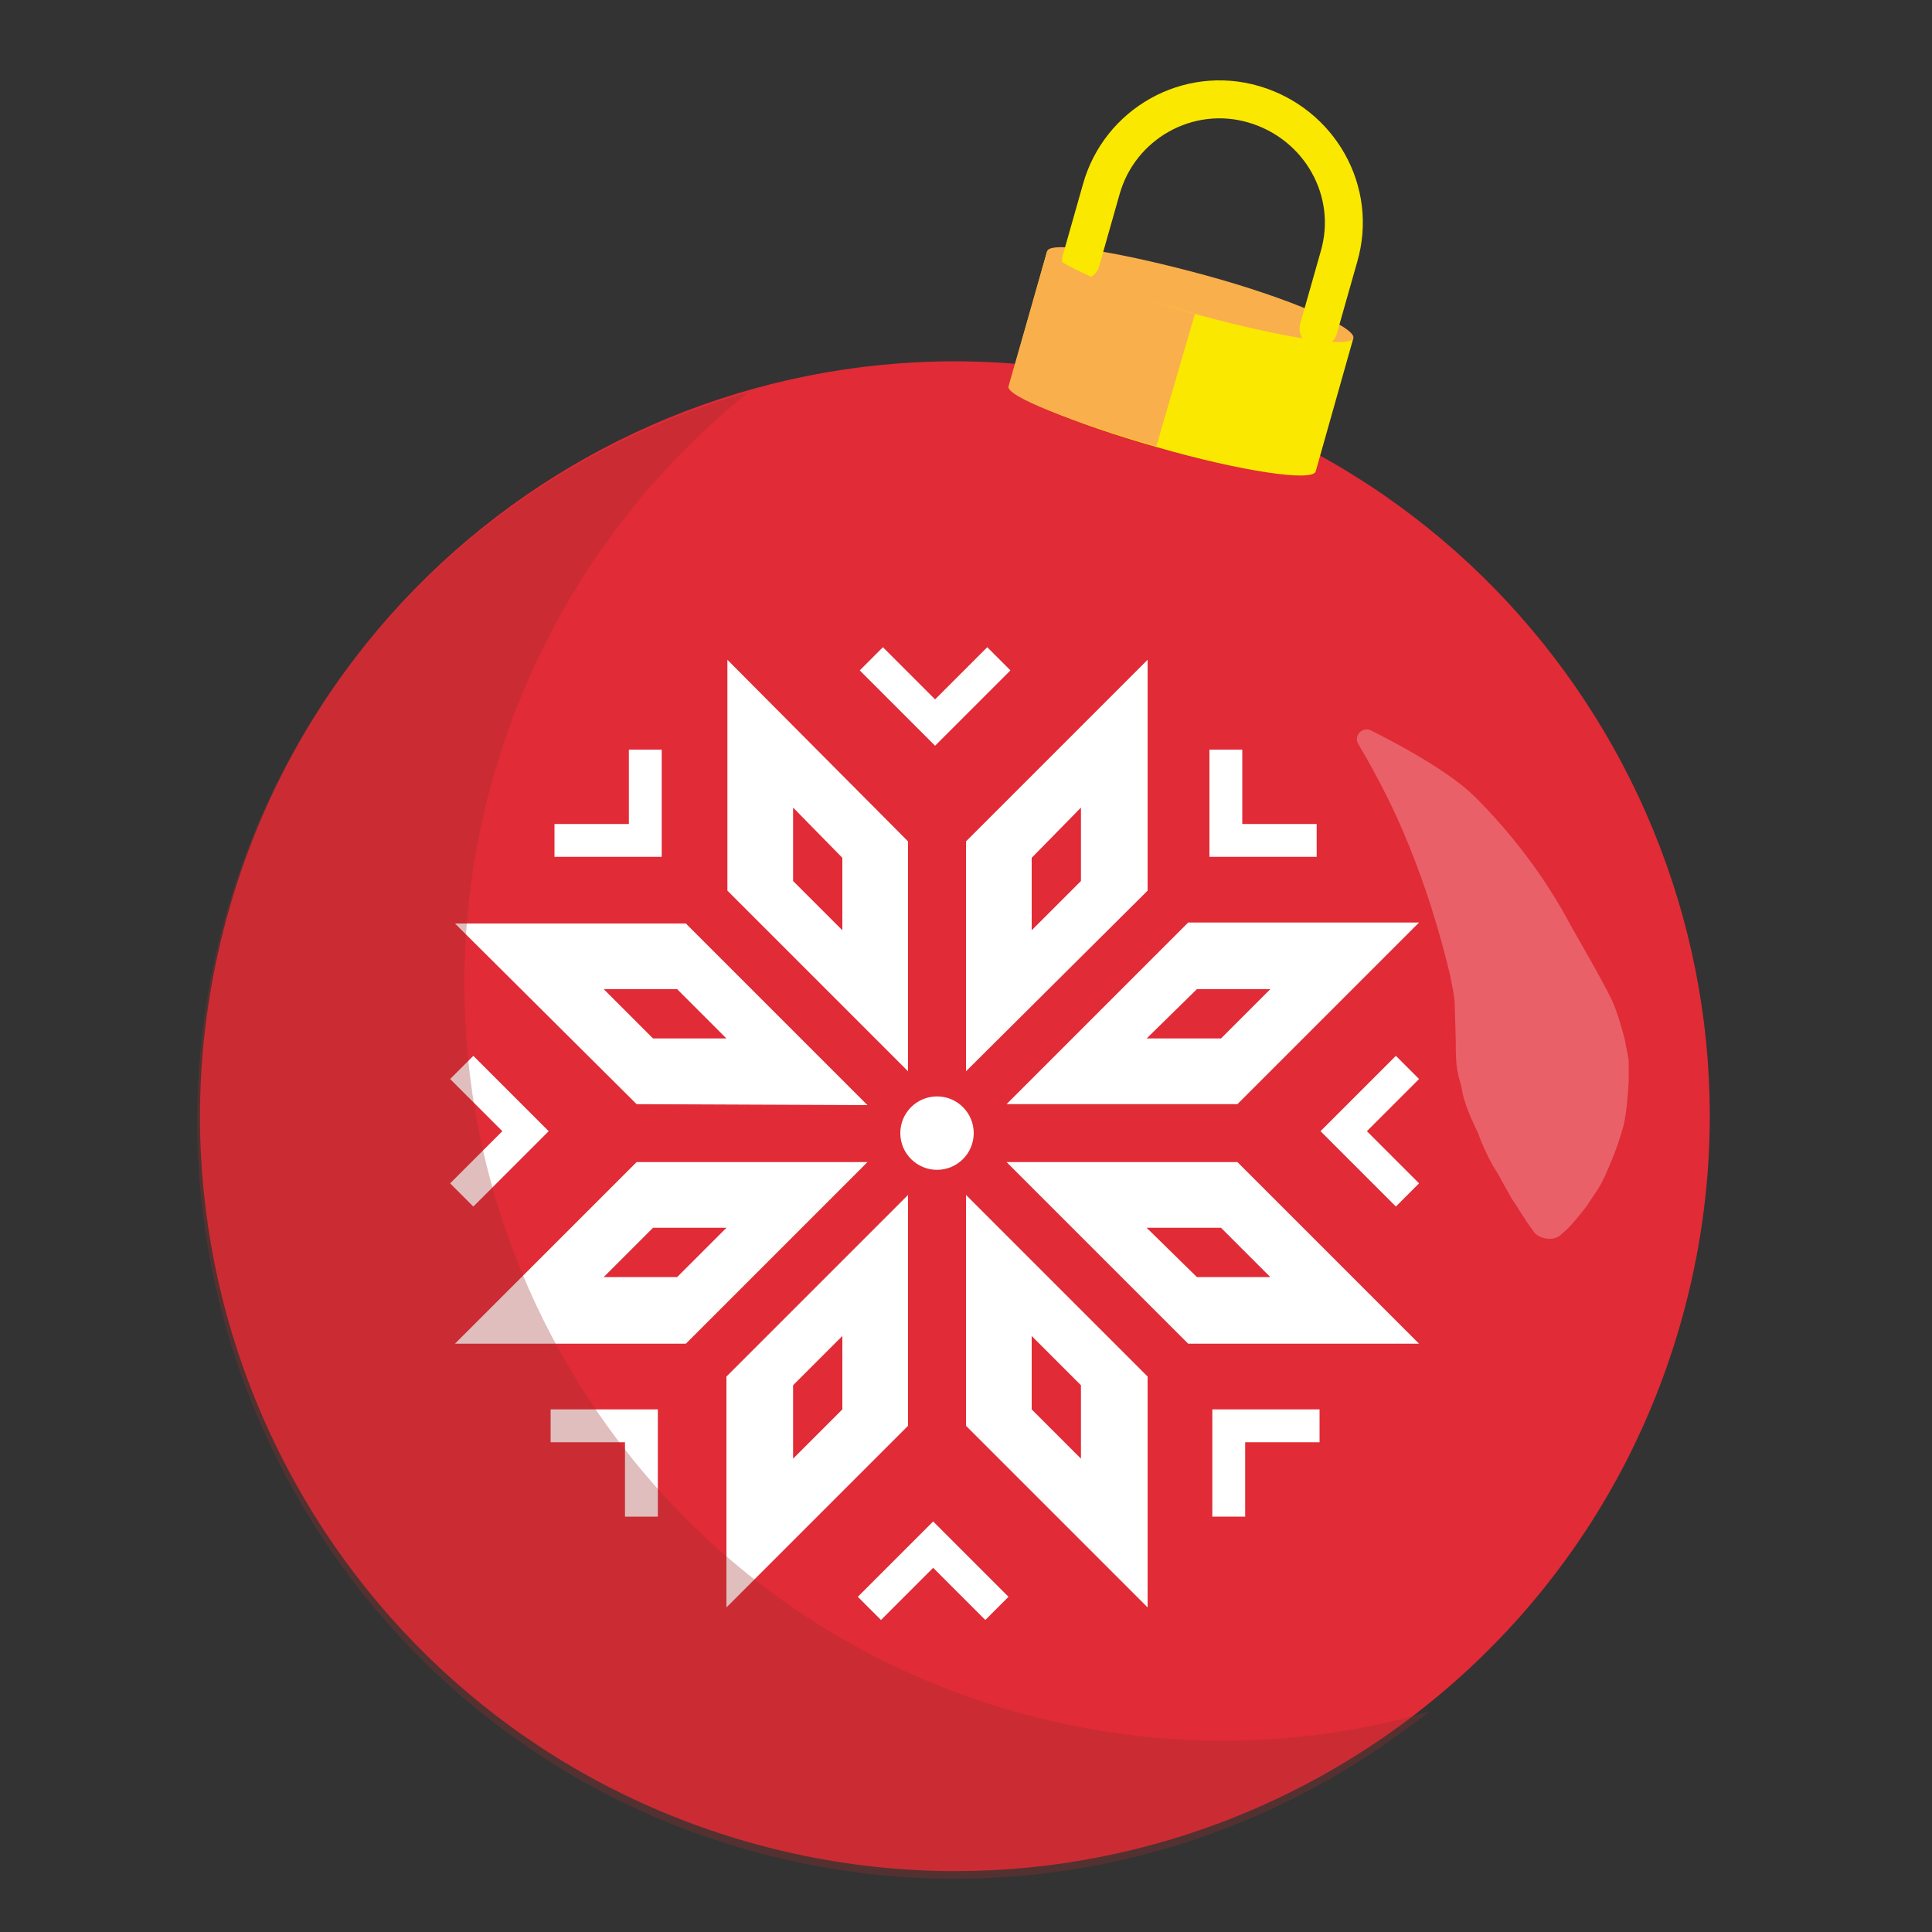 <svg xmlns="http://www.w3.org/2000/svg" viewBox="0 0 200 200" xmlns:v="https://znaki.fm"><rect x="0" y="0" width="200" height="200" fill="#333333" stroke="none"/><path d="M77.5,190.7c41.5,11.8,84.7-12.3,96.5-53.8s-12.3-84.7-53.8-96.5S35.5,52.7,23.7,94.2S36,178.9,77.5,190.7z" fill="#e12b36"/><g fill="#fff"><path d="M94 87.1L75.3 68.3v23.9L94 110.9V87.1h0zm-6.8 1.7l-5.1-5.2v7.6l5.1 5.1v-7.5zm12.8 58.8l18.8 18.8v-23.9L100 123.7v23.9zm6.8-1.7l5.1 5.1v-7.6l-5.1-5.1v7.6zM100 87.1l18.8-18.8v23.9L100 110.9V87.1zm6.8 1.7l5.1-5.2v7.6l-5.1 5.1v-7.5zm21.3 25.5l18.8-18.8H123l-18.8 18.8h23.9 0zm-1.7-6.8l5.1-5.1h-7.6l-5.2 5.1h7.7zm1.7 12.8l18.8 18.8H123l-18.8-18.8h23.9 0zm-1.7 6.8l5.1 5.1h-7.6l-5.2-5.1h7.7zm-60.5-12.8L47.1 95.6H71l18.8 18.8-23.9-.1zm1.7-6.8l-5.1-5.1h7.6l5.1 5.1h-7.6zm-1.7 12.8l-18.8 18.8H71l18.8-18.8H65.9zm1.7 6.8l-5.1 5.1h7.6l5.1-5.1h-7.6zM94 147.6l-18.8 18.8v-23.9L94 123.7v23.9h0zm-6.8-1.7l-5.1 5.1v-7.6l5.1-5.1v7.6z" fill-rule="evenodd"/><path d="M96.8 77.2l2.4-2.4 5.4-5.4-2.4-2.4-5.4 5.4-5.4-5.4-2.4 2.4 5.4 5.4 2.4 2.4zm28.4 11.5h3.4 7.7v-3.4h-7.7v-7.7h-3.4v7.7 3.4h0zm-56.7 0h-3.4-7.7v-3.4h7.7v-7.7h3.4v7.7 3.4h0zm28.1 68.8l-2.4 2.4-5.4 5.4 2.4 2.4 5.4-5.4 5.4 5.4 2.4-2.4-5.4-5.4-2.4-2.4zm28.9-11.6h3.4 7.7v3.4h-7.7v7.7h-3.4v-7.7-3.4h0zm-57.4 0h-3.4H57v3.4h7.7v7.7h3.4v-7.7-3.4h0zm68.6-28.8l2.4 2.4 5.4 5.4 2.4-2.4-5.4-5.4 5.4-5.4-2.4-2.4-5.4 5.4-2.4 2.4zm-79.9 0l-2.4 2.4-5.4 5.4-2.4-2.4 5.4-5.4-5.4-5.4 2.4-2.4 5.4 5.4 2.4 2.4z"/><circle cx="97" cy="117.3" r="3.8"/></g><path d="M108.4 26l-3.9 13.8c-.3 1.1 6.5 4 15.3 6.5 8.7 2.5 16.1 3.6 16.4 2.5l3.9-13.8-31.7-9z" fill="#fae800"/><path d="M140.1 35c-.3 1.1-7.6-.1-16.4-2.5-8.7-2.5-15.6-5.4-15.3-6.5s7.6.1 16.4 2.5 15.6 5.4 15.3 6.5h0z" fill="#faaf4d"/><path d="M111.9,27l2.1-7.4c1.9-6.8,9-10.8,15.8-8.8s10.8,9,8.8,15.8l-2.1,7.4" fill="none" stroke="#fae800" stroke-width="3.93" stroke-linecap="round" stroke-linejoin="round"/><path d="M123.7 32.5c-9.9-2.8-15.4-6.1-15.3-6.5l-4 14c-.3 1 6.6 3.7 15.3 6.2" fill="#faaf4d"/><path d="M152.7 82.5c3.9 3.9 7.3 8.4 9.9 13.3 1.4 2.5 2.9 5 4.2 7.6.6 1.3 1 2.7 1.4 4.2.1.7.3 1.4.4 2.2v2.2c-.1 1.5-.2 3-.5 4.4-.4 1.5-.9 2.9-1.5 4.3-.3.7-.6 1.4-1 2.1s-.9 1.3-1.3 2c-.8 1-1.6 2.1-2.7 3-.4.4-1 .5-1.6.4-.5-.1-1-.3-1.3-.8-.9-1.2-1.5-2.3-2.2-3.3-.3-.6-.7-1.2-1-1.8s-.7-1.2-1-1.7c-.6-1.1-1.1-2.2-1.5-3.3-.5-1.1-1-2.1-1.3-3.1-.2-.5-.3-1-.4-1.6-.1-.5-.3-1-.4-1.6-.2-1-.2-2.1-.2-3.3l-.1-3.4c0-1.2-.3-2.3-.5-3.4-1.1-4.6-2.5-9.1-4.3-13.5-1.4-3.5-3.2-7-5.2-10.4-.5-.8.4-1.8 1.3-1.4 3.2 1.6 8.3 4.4 10.8 6.9h0 0z" opacity=".25" fill="#fff" enable-background="new"/><path d="M105.1 177.2c-41.7-11.8-65.9-55.2-54-96.9C55.8 64 65.2 50.5 77.5 40.6c-25.3 7.2-46.4 26.9-54.1 54-11.8 41.7 12.4 85.1 54 96.9 25.4 7.2 51.4 1 70.5-14.3-13.5 3.9-28.2 4.1-42.8 0h0 0z" opacity=".31" fill="#9b2e2e" enable-background="new"/></svg>